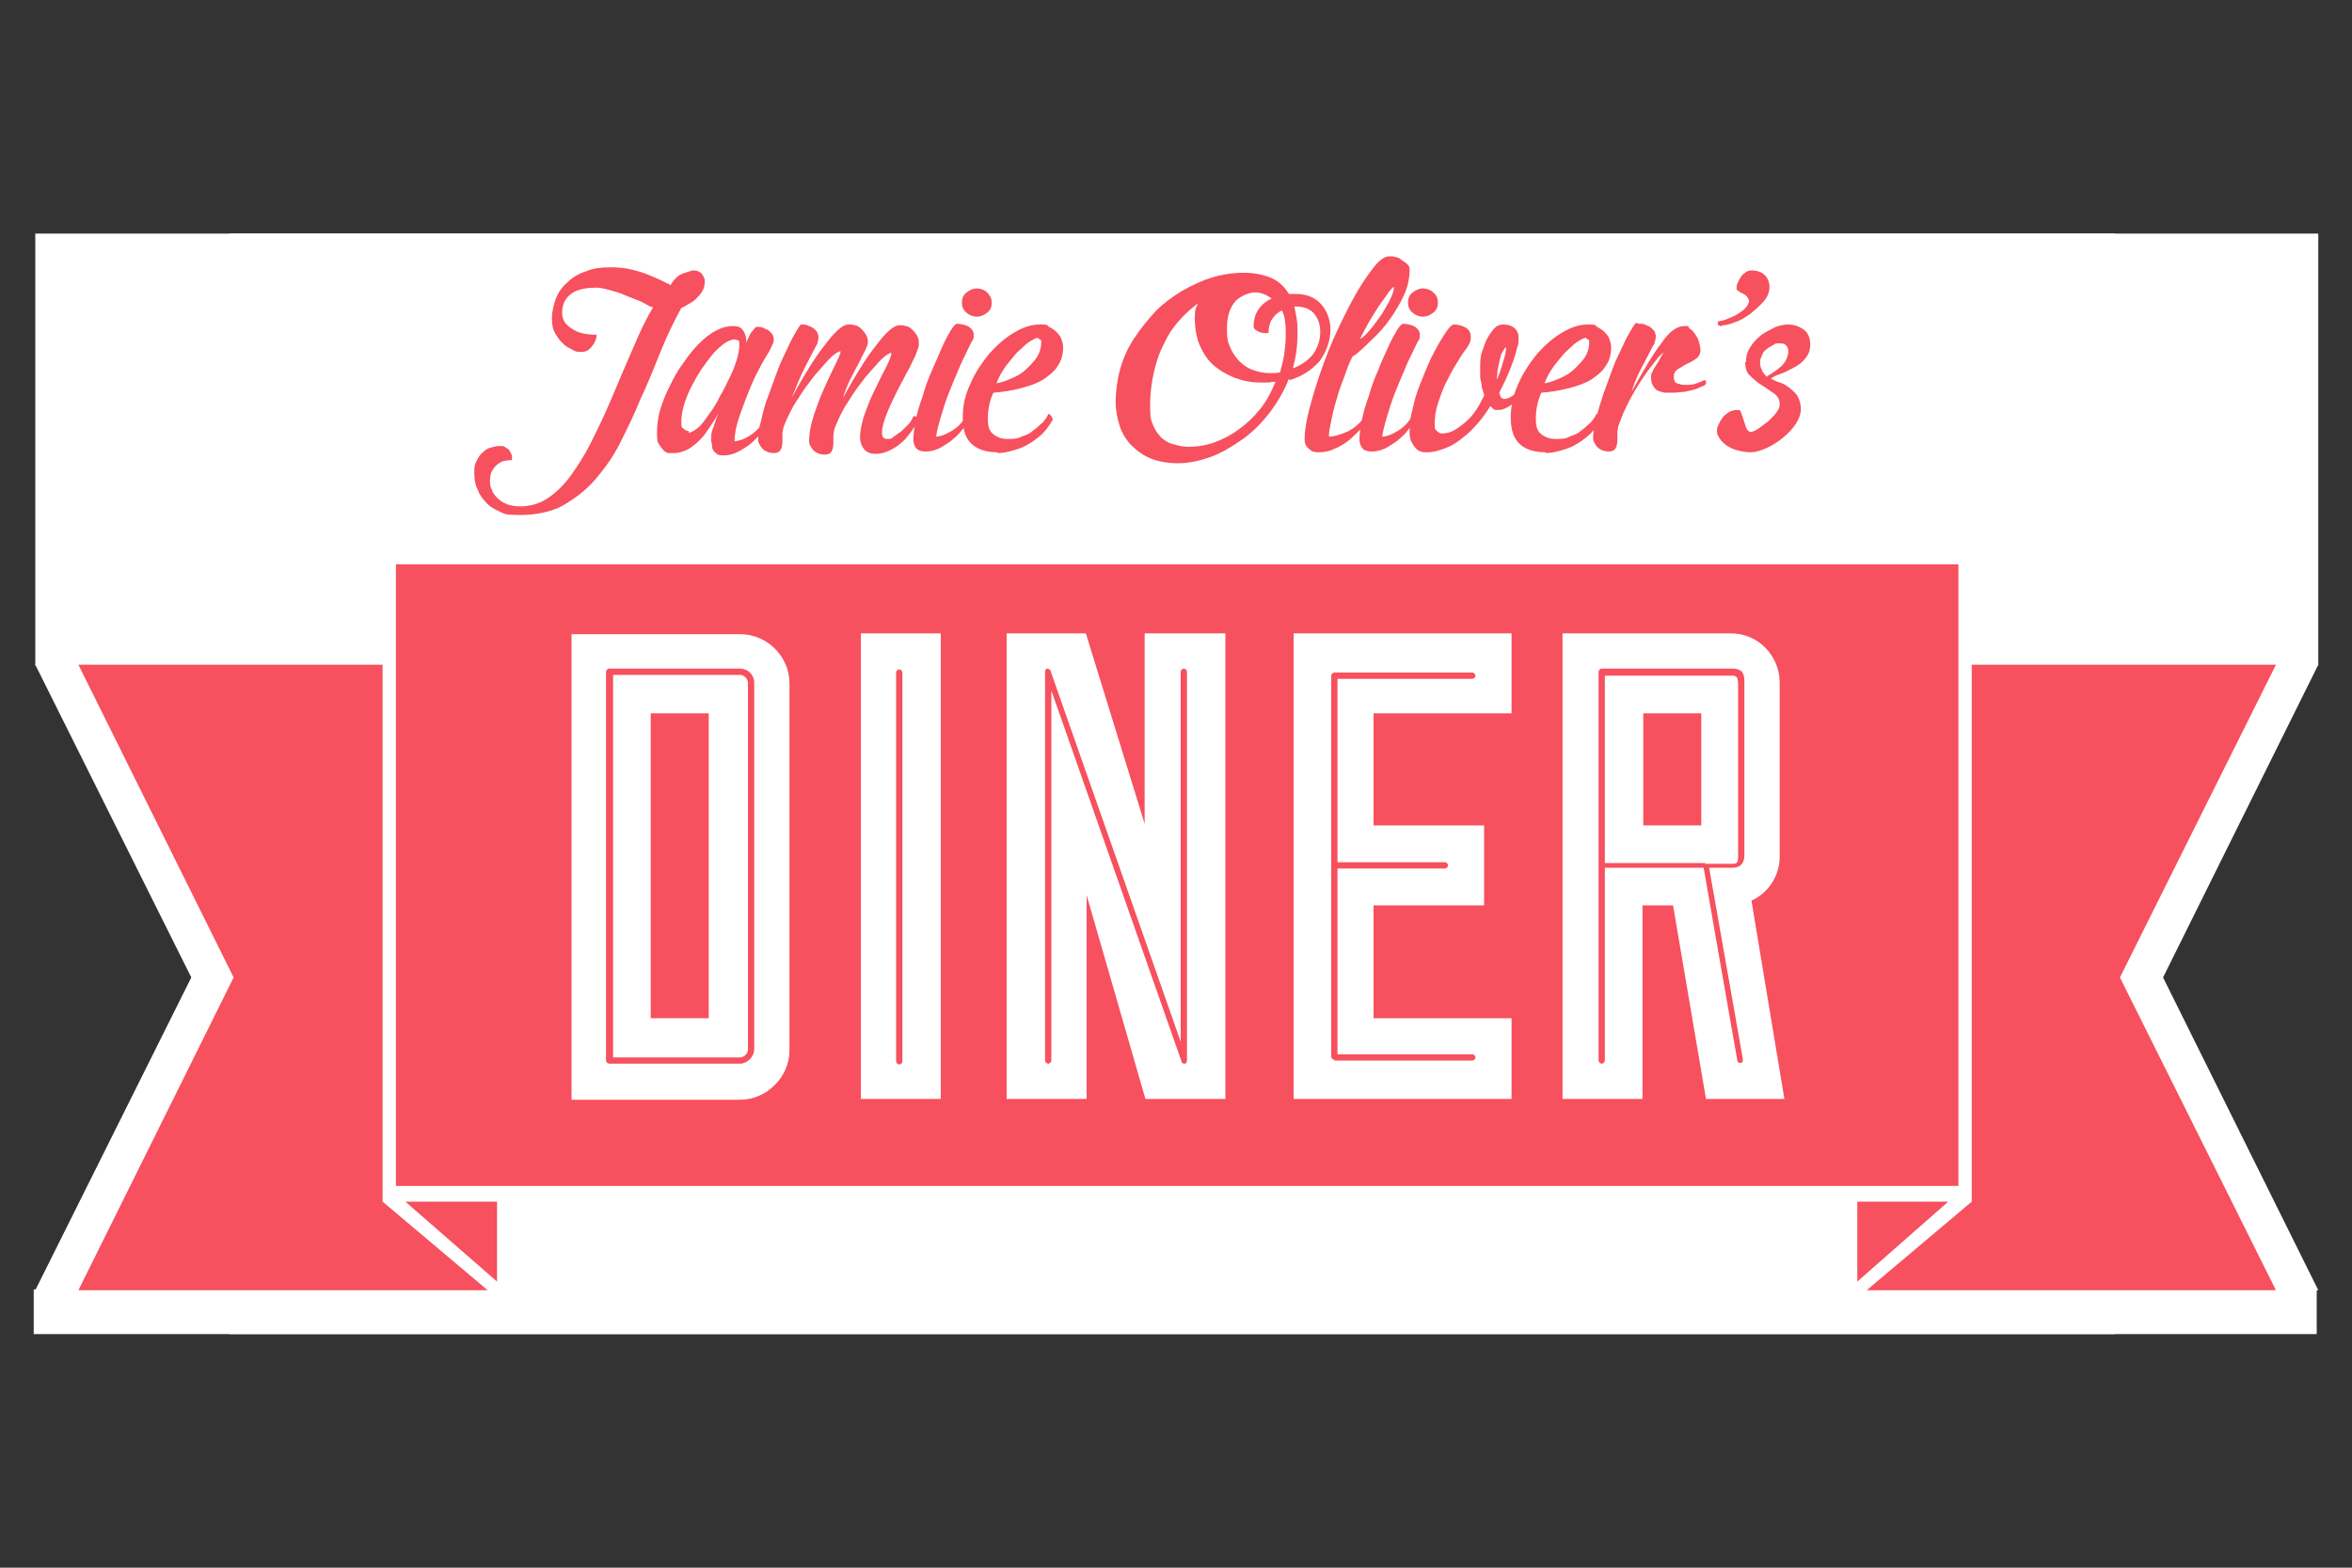 <?xml version="1.0" encoding="UTF-8"?>
<svg id="Layer_1" xmlns="http://www.w3.org/2000/svg" version="1.1" viewBox="0 0 300 200">
  <rect x="0" y="0" width="300" height="200" fill="#333333" stroke="none"/>
  <!-- Generator: Adobe Illustrator 29.0.0, SVG Export Plug-In . SVG Version: 2.1.0 Build 186)  -->
  <defs>
    <style>
      .st0 {
        fill: #f7505e;
      }

      .st1 {
        fill: #fff;
      }
    </style>
  </defs>
  <g id="Page-1">
    <g id="dark">
      <rect id="white-out" class="st1" x="29.3" y="29.8" width="240.5" height="140.4"/>
      <rect id="white-out-copy" class="st1" x="4.5" y="29.8" width="291.2" height="55.1"/>
      <rect id="white-out-copy-2" class="st1" x="4.3" y="164.5" width="291.2" height="5.7"/>
      <g id="Group">
        <rect id="Rectangle" class="st0" x="83" y="91" width="7.4" height="38.9"/>
        <rect id="Rectangle1" data-name="Rectangle" class="st0" x="209.6" y="91" width="7.4" height="14.3"/>
        <polygon id="Path" class="st0" points="236.9 153.3 236.9 163.5 248.5 153.3 236.9 153.3"/>
        <polygon id="Path-Copy" class="st1" points="43.3 84.8 4.5 84.8 24.4 124.7 4.5 164.6 56.7 164.6 43.3 153.3 43.3 84.8"/>
        <polygon id="Path1" data-name="Path" class="st0" points="48.8 84.8 10 84.8 29.8 124.7 10 164.6 62.2 164.6 48.8 153.3 48.8 84.8"/>
        <path id="Shape" class="st0" d="M249.8,72H50.5v79.3h199.3v-79.3ZM100.7,134c0,3.4-2.9,6.3-6.3,6.3h-21.5v-59.4h21.5c3.4,0,6.3,2.8,6.3,6.3v46.8ZM120,140.2h-10.2v-59.4h10.2v59.4h0ZM156.3,140.2h-10.2l-7.5-26v26h-10.2v-59.4h10.1l7.5,24.3v-24.3h10.3v59.4h0ZM192.8,91h-17.6v14.3h14.1v10.2h-14.1v14.4h17.6v10.3h-27.8v-59.4h27.8v10.2ZM217.6,140.2l-4.2-24.7h-3.9v24.7h-10.2v-59.4h21.5c3.4,0,6.2,2.8,6.2,6.3v22.2c0,2.4-1.4,4.6-3.6,5.6l4.2,25.3h-10.2Z"/>
        <polygon id="Path-Copy-2" class="st1" points="295.7 84.8 256.9 84.8 256.9 153.3 243.6 164.6 295.7 164.6 275.9 124.7 295.7 84.8"/>
        <polygon id="Path2" data-name="Path" class="st0" points="290.3 84.8 251.5 84.8 251.5 153.3 238.1 164.6 290.3 164.6 270.4 124.7 290.3 84.8"/>
        <polygon id="Path3" data-name="Path" class="st0" points="63.4 163.5 63.4 153.3 51.7 153.3 63.4 163.5"/>
        <path id="Path4" data-name="Path" class="st0" d="M170.2,135.3h17.6c.2,0,.4-.2.4-.4s-.2-.4-.4-.4h-17.2v-23.7h13.7c.2,0,.4-.2.4-.4s-.2-.4-.4-.4h-13.7v-23.4h17.2c.2,0,.4-.2.4-.4s-.2-.4-.4-.4h-17.6c-.2,0-.4.2-.4.4v24.1s0,0,0,0c0,0,0,0,0,0v24.5c0,.2.2.4.4.4Z"/>
        <path id="Shape1" data-name="Shape" class="st0" d="M222.3,85.8c-.5-.5-1-.5-1.3-.5h-16.7c-.2,0-.4.2-.4.4v24.4c0,0,0,.1,0,.2,0,0,0,.1,0,.2v24.8c0,.2.2.4.4.4s.4-.2.4-.4v-24.6h12.6c0,.1,4.3,24.6,4.3,24.6,0,.2.2.3.4.3s0,0,0,0c.1,0,.2,0,.3-.2,0,0,0-.2,0-.3l-4.3-24.4h3c1.5,0,1.5-1.3,1.5-1.7v-22.1c0-.2,0-.9-.4-1.3ZM217.6,110.1s0,0,0,0h-12.9v-23.9h16.2c.3,0,.5,0,.7.3,0,0,.1.4.1.7v22.1c0,.7-.1.9-.7.9h-3.4c0,0-.1,0-.2,0Z"/>
        <path id="Path5" data-name="Path" class="st0" d="M133.6,85.3c-.2,0-.3.2-.3.4v49.6c0,.2.2.4.4.4s.4-.2.4-.4v-47.2l16.6,47.3c0,.2.2.3.4.3s0,0,0,0c.2,0,.3-.2.3-.4v-49.6c0-.2-.2-.4-.4-.4s-.4.2-.4.4v47.2l-16.6-47.3c0-.2-.3-.3-.5-.3Z"/>
        <path id="Shape2" data-name="Shape" class="st0" d="M94.4,85.3h-16.7c-.2,0-.4.2-.4.4v49.6c0,.2.2.4.4.4h16.7c.9,0,1.8-.9,1.8-1.8v-46.8c0-1-.8-1.8-1.8-1.8ZM94.4,134.9h-16.2v-48.8h16.2c.5,0,1,.5,1,1v46.8c0,.5-.5,1-1,1Z"/>
        <path id="Path6" data-name="Path" class="st0" d="M114.7,135.8c.2,0,.4-.2.4-.4v-49.6c0-.2-.2-.4-.4-.4s-.4.2-.4.4v49.6c0,.2.2.4.4.4Z"/>
      </g>
      <g id="Group1" data-name="Group">
        <path id="Path7" data-name="Path" class="st0" d="M85.5,36.4c.5-.8,1-1.3,1.6-1.5.6-.2,1.1-.4,1.4-.4s.7.1,1,.4c.2.3.4.6.4.9,0,.5-.1,1-.3,1.3-.2.4-.5.7-.8,1-.3.3-.6.5-1,.7-.3.2-.7.4-.9.5-1,1.8-1.9,3.7-2.7,5.7-.8,2-1.6,4-2.5,5.9-.8,2-1.7,3.8-2.6,5.6-.9,1.8-2,3.3-3.2,4.7-1.2,1.4-2.6,2.4-4.1,3.3-1.5.8-3.4,1.2-5.4,1.2s-1.9-.1-2.6-.4c-.7-.3-1.4-.7-1.8-1.2-.5-.5-.9-1.1-1.1-1.7-.3-.6-.4-1.3-.4-2s0-1.1.3-1.6c.2-.4.4-.8.8-1.1.3-.3.6-.5,1-.6.4-.1.7-.2,1.1-.2s.6,0,.8.2c.2.1.4.2.5.4.1.2.2.4.3.6,0,.2,0,.4,0,.6-.3,0-.6,0-.9.1-.3,0-.6.2-.9.4-.3.2-.5.5-.7.8-.2.3-.3.8-.3,1.3s0,.7.2,1.1c.1.4.4.8.7,1.1.3.3.7.6,1.2.8.5.2,1.1.3,1.8.3,1.3,0,2.6-.4,3.7-1.2,1.1-.8,2.2-1.9,3.1-3.3,1-1.4,1.9-3,2.7-4.7.9-1.8,1.7-3.6,2.5-5.5.8-1.9,1.6-3.8,2.4-5.6.8-1.9,1.6-3.6,2.5-5.1-.2,0-.6-.2-1.1-.5-.5-.3-1.2-.5-1.9-.8-.7-.3-1.4-.6-2.2-.8-.7-.2-1.4-.4-2-.4-1.6,0-2.7.3-3.4.9-.7.6-1,1.4-1,2.3s.4,1.5,1.2,2c.8.6,1.9.8,3.2.8,0,.5-.2,1-.6,1.5-.4.5-.8.7-1.3.7s-.8,0-1.2-.3c-.4-.2-.9-.4-1.2-.8-.4-.3-.7-.8-1-1.3-.3-.5-.4-1.1-.4-1.9s.2-1.7.5-2.5c.3-.8.8-1.5,1.5-2.1.6-.6,1.4-1.1,2.4-1.4.9-.4,2-.5,3.1-.5s1.8.1,2.7.3c.8.2,1.5.4,2.2.7s1.2.5,1.6.7c.4.2.7.4.9.4Z"/>
        <path id="Shape3" data-name="Shape" class="st0" d="M90.7,56.3c0-.6,0-1.2.3-1.8.2-.6.4-1.3.7-1.9h0c-.3.6-.7,1.2-1.1,1.8-.4.6-.8,1.2-1.3,1.7-.5.5-1,.9-1.5,1.2-.6.3-1.2.5-1.8.5s-.5,0-.7,0c-.3,0-.5-.2-.7-.4-.2-.2-.4-.5-.6-.8s-.2-.9-.2-1.5.1-1.8.4-2.8c.3-1,.7-2,1.2-3,.5-1,1-2,1.7-2.9.6-.9,1.3-1.8,2-2.5.7-.7,1.4-1.3,2.2-1.7.7-.4,1.5-.6,2.2-.6s1.1.2,1.3.6c.3.4.4.9.4,1.5h0c.3-.7.5-1.2.8-1.5.3-.4.4-.5.5-.5.4,0,.7,0,1,.2.3.1.5.2.7.4.2.2.3.3.4.5,0,.2.1.3.1.4,0,.2,0,.5-.2.8-.1.3-.4.9-.8,1.5-.3.5-.7,1.2-1.2,2.2s-.9,2-1.3,3c-.4,1.1-.8,2.1-1.1,3.1-.3,1-.4,1.8-.4,2.5.8-.1,1.5-.4,2.2-.9.7-.5,1.3-1.2,1.9-2.2.3,0,.4.1.4.3,0,.3-.3.7-.7,1.2-.3.5-.8,1-1.3,1.5-.5.5-1.1.9-1.8,1.3-.7.4-1.4.6-2.1.6s-.8-.1-1.1-.4c-.3-.2-.4-.6-.4-1.1ZM87.8,55.2c.3,0,.7-.2,1.2-.6.5-.4.9-1,1.4-1.7s1-1.4,1.4-2.3c.5-.8.9-1.7,1.3-2.5.4-.8.7-1.6.9-2.3.2-.7.3-1.3.3-1.8s0-.5-.2-.6c-.1,0-.3-.1-.4-.1-.4,0-.8.2-1.3.5-.5.4-1,.8-1.5,1.4-.5.6-1,1.3-1.5,2-.5.8-.9,1.5-1.3,2.3-.4.8-.7,1.6-.9,2.3-.2.8-.3,1.4-.3,2s0,.7.3.9c.2.2.4.3.7.3Z"/>
        <path id="Path8" data-name="Path" class="st0" d="M107.2,44.8c-.4.1-1,.5-1.7,1.3s-1.5,1.6-2.2,2.6c-.8,1-1.4,2-2.1,3.1-.6,1.1-1,2-1.3,2.8,0,.3-.1.5-.1.7,0,.2,0,.4,0,.6,0,.6,0,1.1-.2,1.4-.1.3-.4.5-.9.5-.6,0-1.1-.2-1.5-.6-.3-.4-.5-.8-.5-1,0-.7.1-1.6.4-2.6.2-1,.5-2.1.9-3.1.4-1.1.8-2.2,1.2-3.3.4-1.1.9-2,1.3-2.9s.8-1.6,1.1-2.1.5-.8.6-.8c.4,0,.7,0,1,.2.3.1.5.2.7.4.2.2.3.3.4.5,0,.2.1.3.1.4,0,.2,0,.4-.1.7,0,.3-.2.5-.3.7-.4.8-.9,1.7-1.4,2.7-.5,1-1,2.2-1.6,3.7h0c1.6-2.9,3-5.2,4.3-6.8,1.2-1.6,2.2-2.5,2.9-2.5s.5,0,.8.1c.3,0,.6.2.8.4.2.2.4.4.6.7.2.3.3.6.3,1s-.1.5-.3,1c-.2.4-.5,1-.8,1.6-.3.6-.7,1.3-1.1,2.1-.4.8-.7,1.6-1,2.5h0c1.6-2.9,3-5.2,4.3-6.8,1.2-1.6,2.2-2.5,2.9-2.5s.5,0,.8.1c.3,0,.6.2.8.4.2.2.4.4.6.7.2.3.3.6.3,1s0,.6-.2,1c-.1.4-.3.8-.5,1.2-.2.4-.4.9-.7,1.4-.3.5-.5,1-.8,1.5-.9,1.7-1.5,3-1.9,4-.4,1-.6,1.8-.6,2.4s.2.8.7.8.5,0,.8-.3c.3-.2.6-.4,1-.7.3-.3.6-.6.9-.9.3-.3.5-.7.6-1,.3,0,.5,0,.5.3,0,.3-.1.6-.4,1.1-.3.5-.7,1-1.1,1.5-.5.5-1.1,1-1.7,1.3-.7.4-1.4.6-2.1.6s-1.1-.2-1.4-.5-.6-.9-.6-1.6.2-1.9.6-3c.4-1.1.8-2.1,1.3-3.1.5-1,.9-1.9,1.4-2.8.4-.8.7-1.5.7-1.9-.4.1-1,.5-1.7,1.3s-1.5,1.6-2.2,2.6c-.8,1-1.4,2-2.1,3.1-.6,1.1-1,2-1.3,2.8,0,.3-.1.5-.1.7,0,.2,0,.4,0,.6,0,.6,0,1.1-.2,1.4-.1.3-.4.5-.9.5-.6,0-1.1-.2-1.5-.6-.3-.4-.5-.8-.5-1,0-1.1.2-2.2.6-3.4.4-1.2.8-2.3,1.3-3.4.5-1.1.9-2,1.3-2.8.4-.8.7-1.4.8-1.8Z"/>
        <path id="Shape4" data-name="Shape" class="st0" d="M121.8,41.3c.7,0,1.3.1,1.8.4.4.3.6.6.6,1s0,.5-.2.8-.4.8-.7,1.4c-.3.6-.7,1.4-1.1,2.4-.4.9-.8,1.9-1.2,2.9s-.7,2-1,3-.5,1.8-.6,2.5c.6,0,1.3-.3,2.1-.8.8-.5,1.4-1.2,1.8-2,0,0,.2,0,.3,0,.1,0,.2.1.2.3-.2.4-.4.8-.8,1.3-.4.5-.8,1-1.3,1.4-.5.5-1.1.8-1.7,1.2-.6.3-1.2.5-1.9.5s-1.1-.2-1.3-.5c-.2-.3-.3-.7-.3-1,0-.7.1-1.5.3-2.5.2-1,.5-2,.9-3.1.3-1.1.7-2.2,1.2-3.3s.9-2.1,1.3-3c.4-.9.8-1.6,1.1-2.1.4-.6.6-.8.8-.8ZM124.6,36.8c.5,0,1,.2,1.3.5s.6.7.6,1.3-.2,1-.6,1.3c-.4.3-.8.5-1.3.5s-1-.2-1.3-.5c-.4-.3-.6-.7-.6-1.3s.2-1,.6-1.3.8-.5,1.3-.5Z"/>
        <path id="Shape5" data-name="Shape" class="st0" d="M127.3,57.7c-1.4,0-2.5-.3-3.3-1-.8-.7-1.2-1.8-1.2-3.4s.3-2.9,1-4.4c.6-1.4,1.5-2.7,2.4-3.8,1-1.1,2-2,3.2-2.7s2.2-1,3.2-1,.9,0,1.2.3c.4.2.7.4,1,.7.3.3.5.6.6.9.1.3.2.6.2,1,0,.9-.2,1.7-.7,2.4-.4.7-1.1,1.2-1.8,1.7-.8.5-1.7.8-2.8,1.1-1.1.3-2.3.5-3.6.6-.5,1.1-.7,2.2-.7,3.3s.2,1.6.7,2c.5.4,1.1.6,1.8.6s1.3,0,1.8-.3c.6-.2,1.1-.4,1.5-.8.5-.3.8-.7,1.2-1,.3-.4.6-.7.7-1.1.1,0,.3.1.4.3.1.2.2.4.2.4-.4.7-.8,1.3-1.4,1.9-.6.5-1.2,1-1.8,1.3-.6.4-1.3.6-2,.8-.7.2-1.3.3-1.9.3ZM132.4,43.1c-.3,0-.6.2-1.1.5-.5.3-.9.8-1.5,1.3-.5.5-1,1.2-1.5,1.8-.5.7-.9,1.4-1.2,2.2.7-.1,1.4-.4,2.1-.7s1.3-.7,1.8-1.2c.5-.5,1-1,1.3-1.5s.5-1.1.5-1.7,0-.4-.2-.5c-.1-.1-.2-.2-.3-.2Z"/>
        <path id="Shape6" data-name="Shape" class="st0" d="M164.4,48.3c-.6,1.6-1.5,3.1-2.5,4.4-1,1.3-2.2,2.5-3.5,3.4-1.3.9-2.6,1.7-4,2.2-1.4.5-2.8.8-4.1.8s-2.5-.2-3.5-.6-1.8-1-2.5-1.7c-.7-.7-1.2-1.6-1.5-2.5-.3-1-.5-2-.5-3.1s.2-2.8.6-4.2c.4-1.4,1-2.7,1.8-3.9.8-1.2,1.7-2.3,2.7-3.4,1-1,2.2-1.9,3.4-2.6,1.2-.7,2.5-1.3,3.8-1.7,1.3-.4,2.7-.6,4-.6s2.4.2,3.4.6c1,.4,1.8,1.1,2.4,2.1.1,0,.2,0,.4,0h.4c1.4,0,2.5.4,3.3,1.3.8.9,1.2,2,1.2,3.3s-.5,2.8-1.4,4c-1,1.1-2.2,1.9-3.8,2.4ZM162.9,48.7c-.3,0-.7,0-1,.1-.3,0-.7,0-1.1,0-1.2,0-2.2-.2-3.3-.6-1-.4-1.9-.9-2.7-1.6-.8-.7-1.3-1.5-1.8-2.6-.4-1-.6-2.2-.6-3.4s.1-1.2.4-1.9c-.8.6-1.6,1.3-2.4,2.2s-1.4,1.8-1.9,2.9c-.6,1.1-1,2.3-1.3,3.6-.3,1.3-.5,2.7-.5,4.3s.1,1.9.4,2.6c.3.7.7,1.2,1.1,1.6.5.4,1,.7,1.6.8.6.2,1.2.3,1.8.3,1.2,0,2.3-.2,3.4-.6,1.1-.4,2.2-1,3.1-1.7,1-.7,1.9-1.6,2.7-2.6.8-1,1.4-2.2,1.9-3.4ZM163.3,47.4c.2-.7.4-1.5.5-2.2.1-.8.2-1.6.2-2.4s0-1.3-.1-1.8c0-.5-.2-1-.4-1.4-.6.3-1,.7-1.3,1.2-.3.5-.4,1.1-.4,1.7-.5,0-.9,0-1.3-.2-.4-.2-.6-.4-.6-.6,0-.9.2-1.6.6-2.2.4-.6,1-1.1,1.7-1.4-.6-.5-1.4-.8-2.1-.8s-1.8.4-2.5,1.1c-.7.8-1.1,1.9-1.1,3.4s.1,1.8.4,2.5c.3.7.7,1.3,1.2,1.8.5.5,1.1.9,1.7,1.1.6.2,1.3.4,2.1.4s.9,0,1.4-.1ZM165.1,39.1c.1.5.2,1,.3,1.6s.1,1.2.1,1.8c0,1.6-.2,3.1-.6,4.5,1-.4,1.8-.9,2.5-1.7.6-.8,1-1.8,1-2.9s-.3-1.8-.8-2.4c-.5-.6-1.3-.9-2.4-.9Z"/>
        <path id="Shape7" data-name="Shape" class="st0" d="M174.6,53.4c-.3.5-.7,1-1.2,1.5-.5.5-1,1-1.5,1.4-.6.4-1.2.8-1.8,1-.6.3-1.3.4-1.9.4s-.9-.1-1.2-.4c-.4-.3-.6-.7-.6-1.3,0-1,.2-2.2.6-3.8.4-1.5.9-3.2,1.5-4.9.6-1.7,1.3-3.5,2.1-5.2s1.6-3.3,2.4-4.7c.8-1.4,1.6-2.5,2.3-3.4.7-.9,1.4-1.3,1.9-1.3s.5,0,.8.1c.3,0,.6.2.8.4.3.2.5.3.7.5s.3.4.3.6c0,1.1-.2,2.2-.7,3.3-.5,1.1-1.1,2.1-1.8,3.1-.7,1-1.5,1.9-2.4,2.7-.9.9-1.6,1.6-2.4,2.1-.2.4-.5,1-.8,1.9-.3.9-.7,1.8-1,2.8-.3,1-.6,2-.8,3s-.4,1.8-.4,2.5c.7,0,1.6-.3,2.5-.7.9-.5,1.7-1.2,2.3-2.2.3,0,.4.1.4.4ZM173.6,43.2c.4-.3.8-.7,1.3-1.3.5-.6.9-1.2,1.4-1.9.4-.7.8-1.3,1.1-2,.3-.6.4-1.1.4-1.4-.1,0-.4.3-.7.7-.3.5-.7,1-1.2,1.7-.4.6-.8,1.3-1.3,2.1-.4.8-.8,1.4-1.1,2.1Z"/>
        <path id="Shape8" data-name="Shape" class="st0" d="M178.7,41.3c.7,0,1.3.1,1.8.4.4.3.6.6.6,1s0,.5-.2.8-.4.8-.7,1.4c-.3.6-.7,1.4-1.1,2.4-.4.9-.8,1.9-1.2,2.9-.4,1-.7,2-1,3-.3,1-.5,1.8-.6,2.5.6,0,1.3-.3,2.1-.8.8-.5,1.4-1.2,1.8-2,0,0,.2,0,.3,0s.2.1.2.3c-.2.4-.4.8-.8,1.3-.4.5-.8,1-1.3,1.4-.5.5-1.1.8-1.7,1.2-.6.3-1.2.5-1.9.5s-1.1-.2-1.3-.5c-.2-.3-.3-.7-.3-1,0-.7.1-1.5.3-2.5.2-1,.5-2,.9-3.1.3-1.1.7-2.2,1.2-3.3.4-1.1.9-2.1,1.3-3,.4-.9.8-1.6,1.1-2.1.4-.6.6-.8.8-.8ZM181.5,36.8c.5,0,1,.2,1.3.5.4.3.6.7.6,1.3s-.2,1-.6,1.3c-.4.3-.8.5-1.3.5s-1-.2-1.3-.5c-.4-.3-.6-.7-.6-1.3s.2-1,.6-1.3c.4-.3.8-.5,1.3-.5Z"/>
        <path id="Shape9" data-name="Shape" class="st0" d="M191.3,50.2c0,.5.3.7.6.7s.8-.2,1.3-.6c.6-.4,1.1-.9,1.5-1.6.2,0,.4.2.4.5-.2.3-.5.7-.8,1-.3.4-.6.7-1,1-.3.3-.7.6-1.1.8-.4.2-.7.3-1,.3s-.3,0-.5,0c-.1,0-.2-.1-.3-.2,0,0-.2-.2-.3-.3-.5.8-1,1.5-1.6,2.2-.6.7-1.3,1.4-2,1.9-.7.6-1.4,1-2.2,1.3-.8.3-1.5.5-2.3.5s-.5,0-.7-.1c-.3,0-.5-.2-.7-.4-.2-.2-.4-.5-.6-.9s-.2-.8-.2-1.4c0-.8.1-1.8.4-2.8.2-1,.5-2,.9-3,.4-1,.8-2,1.2-2.9.4-.9.9-1.8,1.3-2.5s.8-1.3,1.1-1.7c.3-.4.6-.6.7-.6.7,0,1.3.2,1.7.5s.5.7.5,1.2-.2.8-.5,1.3c-.5.6-.9,1.3-1.4,2.1s-.9,1.6-1.3,2.4-.7,1.7-1,2.6c-.3.9-.4,1.8-.4,2.6s.1.7.3.9c.2.2.4.3.6.3.7,0,1.3-.2,1.9-.6s1.1-.8,1.6-1.3c.5-.5.9-1.1,1.2-1.6.3-.5.5-1,.7-1.3,0-.3-.2-.7-.3-1.1,0-.4-.1-.8-.2-1.2,0-.5,0-1,0-1.5s0-1.3.3-2c.2-.6.4-1.2.7-1.7.3-.5.6-.9.9-1.2.3-.3.7-.4,1-.4.6,0,1,.1,1.4.4.4.3.6.7.6,1.3s0,.8-.2,1.3c-.1.5-.3,1.1-.5,1.7-.2.6-.5,1.3-.8,2-.3.7-.7,1.4-1,2.1ZM190.8,48.7c.4-.8.7-1.7.9-2.5.3-.8.4-1.5.4-1.9-.1,0-.3.3-.4.5-.2.3-.3.6-.4,1.1-.1.4-.2.9-.3,1.4,0,.5-.1,1-.1,1.4Z"/>
        <path id="Shape10" data-name="Shape" class="st0" d="M197.2,57.7c-1.4,0-2.5-.3-3.3-1-.8-.7-1.2-1.8-1.2-3.4s.3-2.9,1-4.4c.6-1.4,1.5-2.7,2.4-3.8,1-1.1,2-2,3.2-2.7,1.2-.7,2.2-1,3.2-1s.9,0,1.2.3c.4.2.7.4,1,.7.3.3.5.6.6.9.1.3.2.6.2,1,0,.9-.2,1.7-.7,2.4-.4.7-1.1,1.2-1.8,1.7-.8.5-1.7.8-2.8,1.1-1.1.3-2.3.5-3.6.6-.5,1.1-.7,2.2-.7,3.3s.2,1.6.7,2c.5.4,1.1.6,1.8.6s1.3,0,1.8-.3c.6-.2,1.1-.4,1.5-.8.5-.3.8-.7,1.2-1,.3-.4.6-.7.7-1.1.1,0,.3.1.4.3.1.2.2.4.2.4-.4.7-.8,1.3-1.4,1.9-.6.5-1.2,1-1.8,1.3-.6.4-1.3.6-2,.8-.7.2-1.3.3-1.9.3ZM202.3,43.1c-.3,0-.6.2-1.1.5s-.9.8-1.5,1.3c-.5.5-1,1.2-1.5,1.8-.5.7-.9,1.4-1.2,2.2.7-.1,1.4-.4,2.1-.7.7-.3,1.3-.7,1.8-1.2.5-.5,1-1,1.3-1.5s.5-1.1.5-1.7,0-.4-.2-.5c-.1-.1-.2-.2-.3-.2Z"/>
        <path id="Path9" data-name="Path" class="st0" d="M209,41.3c.4,0,.7,0,1,.2.3.1.5.2.7.4.2.2.3.3.4.5,0,.2.1.3.1.4,0,.2,0,.4-.1.7,0,.3-.2.5-.3.7-.4.8-.9,1.7-1.3,2.5-.5.9-1,2-1.4,3.3h0c1.5-2.7,2.7-4.8,3.8-6.2,1-1.5,2-2.2,2.9-2.2s.4,0,.7.3c.3.2.5.4.7.7.2.3.4.6.5,1,.1.4.2.7.2,1.1s-.2.8-.5,1c-.4.3-.7.5-1.2.7-.4.2-.8.5-1.2.7-.4.3-.5.6-.5,1s.1.7.4.8c.3.1.6.2,1,.2.6,0,1.1,0,1.5-.2.4-.1.7-.3,1-.4,0,0,.2,0,.2.2,0,.1,0,.2,0,.3,0,0-.2.2-.5.3-.3.1-.6.3-1,.4-.4.1-.8.2-1.3.3-.5,0-.9.1-1.4.1s-.6,0-.9,0c-.3,0-.6-.1-.9-.2-.3-.1-.5-.3-.7-.6-.2-.3-.3-.6-.3-1.1s0-.5.2-.8c.1-.3.3-.6.5-.9s.4-.6.5-.9c.2-.3.3-.5.4-.6h0c-.1,0-.4.3-.7.6-.3.4-.6.8-1,1.3-.4.5-.8,1.1-1.2,1.7s-.8,1.3-1.2,2c-.4.7-.7,1.4-1,2-.3.7-.5,1.3-.7,1.8,0,.3-.1.5-.1.7,0,.2,0,.4,0,.6,0,.6,0,1.1-.2,1.4-.1.3-.4.5-.9.5-.6,0-1.1-.2-1.5-.6-.3-.4-.5-.8-.5-1,0-.7.1-1.6.4-2.6.2-1,.6-2.1.9-3.1.4-1.1.8-2.2,1.2-3.3s.9-2,1.3-2.9c.4-.9.8-1.6,1.1-2.1.3-.5.5-.8.6-.8Z"/>
        <path id="Path10" data-name="Path" class="st0" d="M219.6,41.6c-.3,0-.5-.1-.5-.4s.2-.2.6-.3c.4-.1.8-.3,1.3-.5.5-.2.9-.5,1.3-.8.4-.3.7-.7.8-1.2,0-.2-.2-.4-.3-.6-.2-.2-.4-.3-.6-.4-.2-.1-.4-.2-.5-.3s-.2-.1-.2-.2c0-.2,0-.5.1-.7s.2-.5.4-.8.4-.5.6-.6c.2-.2.5-.3.8-.3.7,0,1.3.2,1.7.6.4.4.6.9.6,1.5s-.2,1.2-.7,1.8c-.5.6-1.1,1.1-1.7,1.6-.7.5-1.3.9-2,1.1-.7.3-1.2.4-1.6.4Z"/>
        <path id="Shape11" data-name="Shape" class="st0" d="M222.7,46.2c0-.8.2-1.4.6-2,.4-.6.9-1.1,1.4-1.5.6-.4,1.2-.7,1.8-1,.6-.2,1.1-.3,1.6-.3.7,0,1.3.2,1.9.6.6.4.9,1.1.9,1.9s-.2,1.3-.6,1.8c-.4.5-.9.9-1.5,1.2s-1.1.6-1.7.8-1,.4-1.2.6c.1.1.4.2.8.4.4.1.9.3,1.3.6.4.3.8.6,1.2,1.1.3.5.5,1.1.5,1.8,0,2.5-4,5.4-6.3,5.5-1.5,0-3.4-.5-4.2-2-.2-.3-.2-.6-.2-.7,0-.2,0-.5.2-.8.1-.3.3-.6.5-.9.2-.3.5-.5.8-.7.3-.2.7-.3,1.1-.3s.4.1.5.4.2.5.3.9c.1.3.2.6.3.9.1.3.3.5.5.6.4,0,.8-.2,1.2-.5.4-.3.8-.6,1.2-.9.4-.4.7-.7,1-1.1.3-.4.4-.7.4-1,0-.6-.2-1-.7-1.4-.5-.3-1-.7-1.5-1-.5-.3-1-.7-1.5-1.2-.5-.4-.7-1-.7-1.8ZM225.4,48c1-.6,1.7-1.1,2.1-1.6.4-.5.6-1.1.6-1.6s-.3-1-1-1-.6,0-.9.2-.6.3-.8.5c-.3.2-.5.4-.6.7s-.3.6-.3.9,0,.7.2,1c.1.4.4.7.7,1Z"/>
      </g>
    </g>
  </g>
</svg>